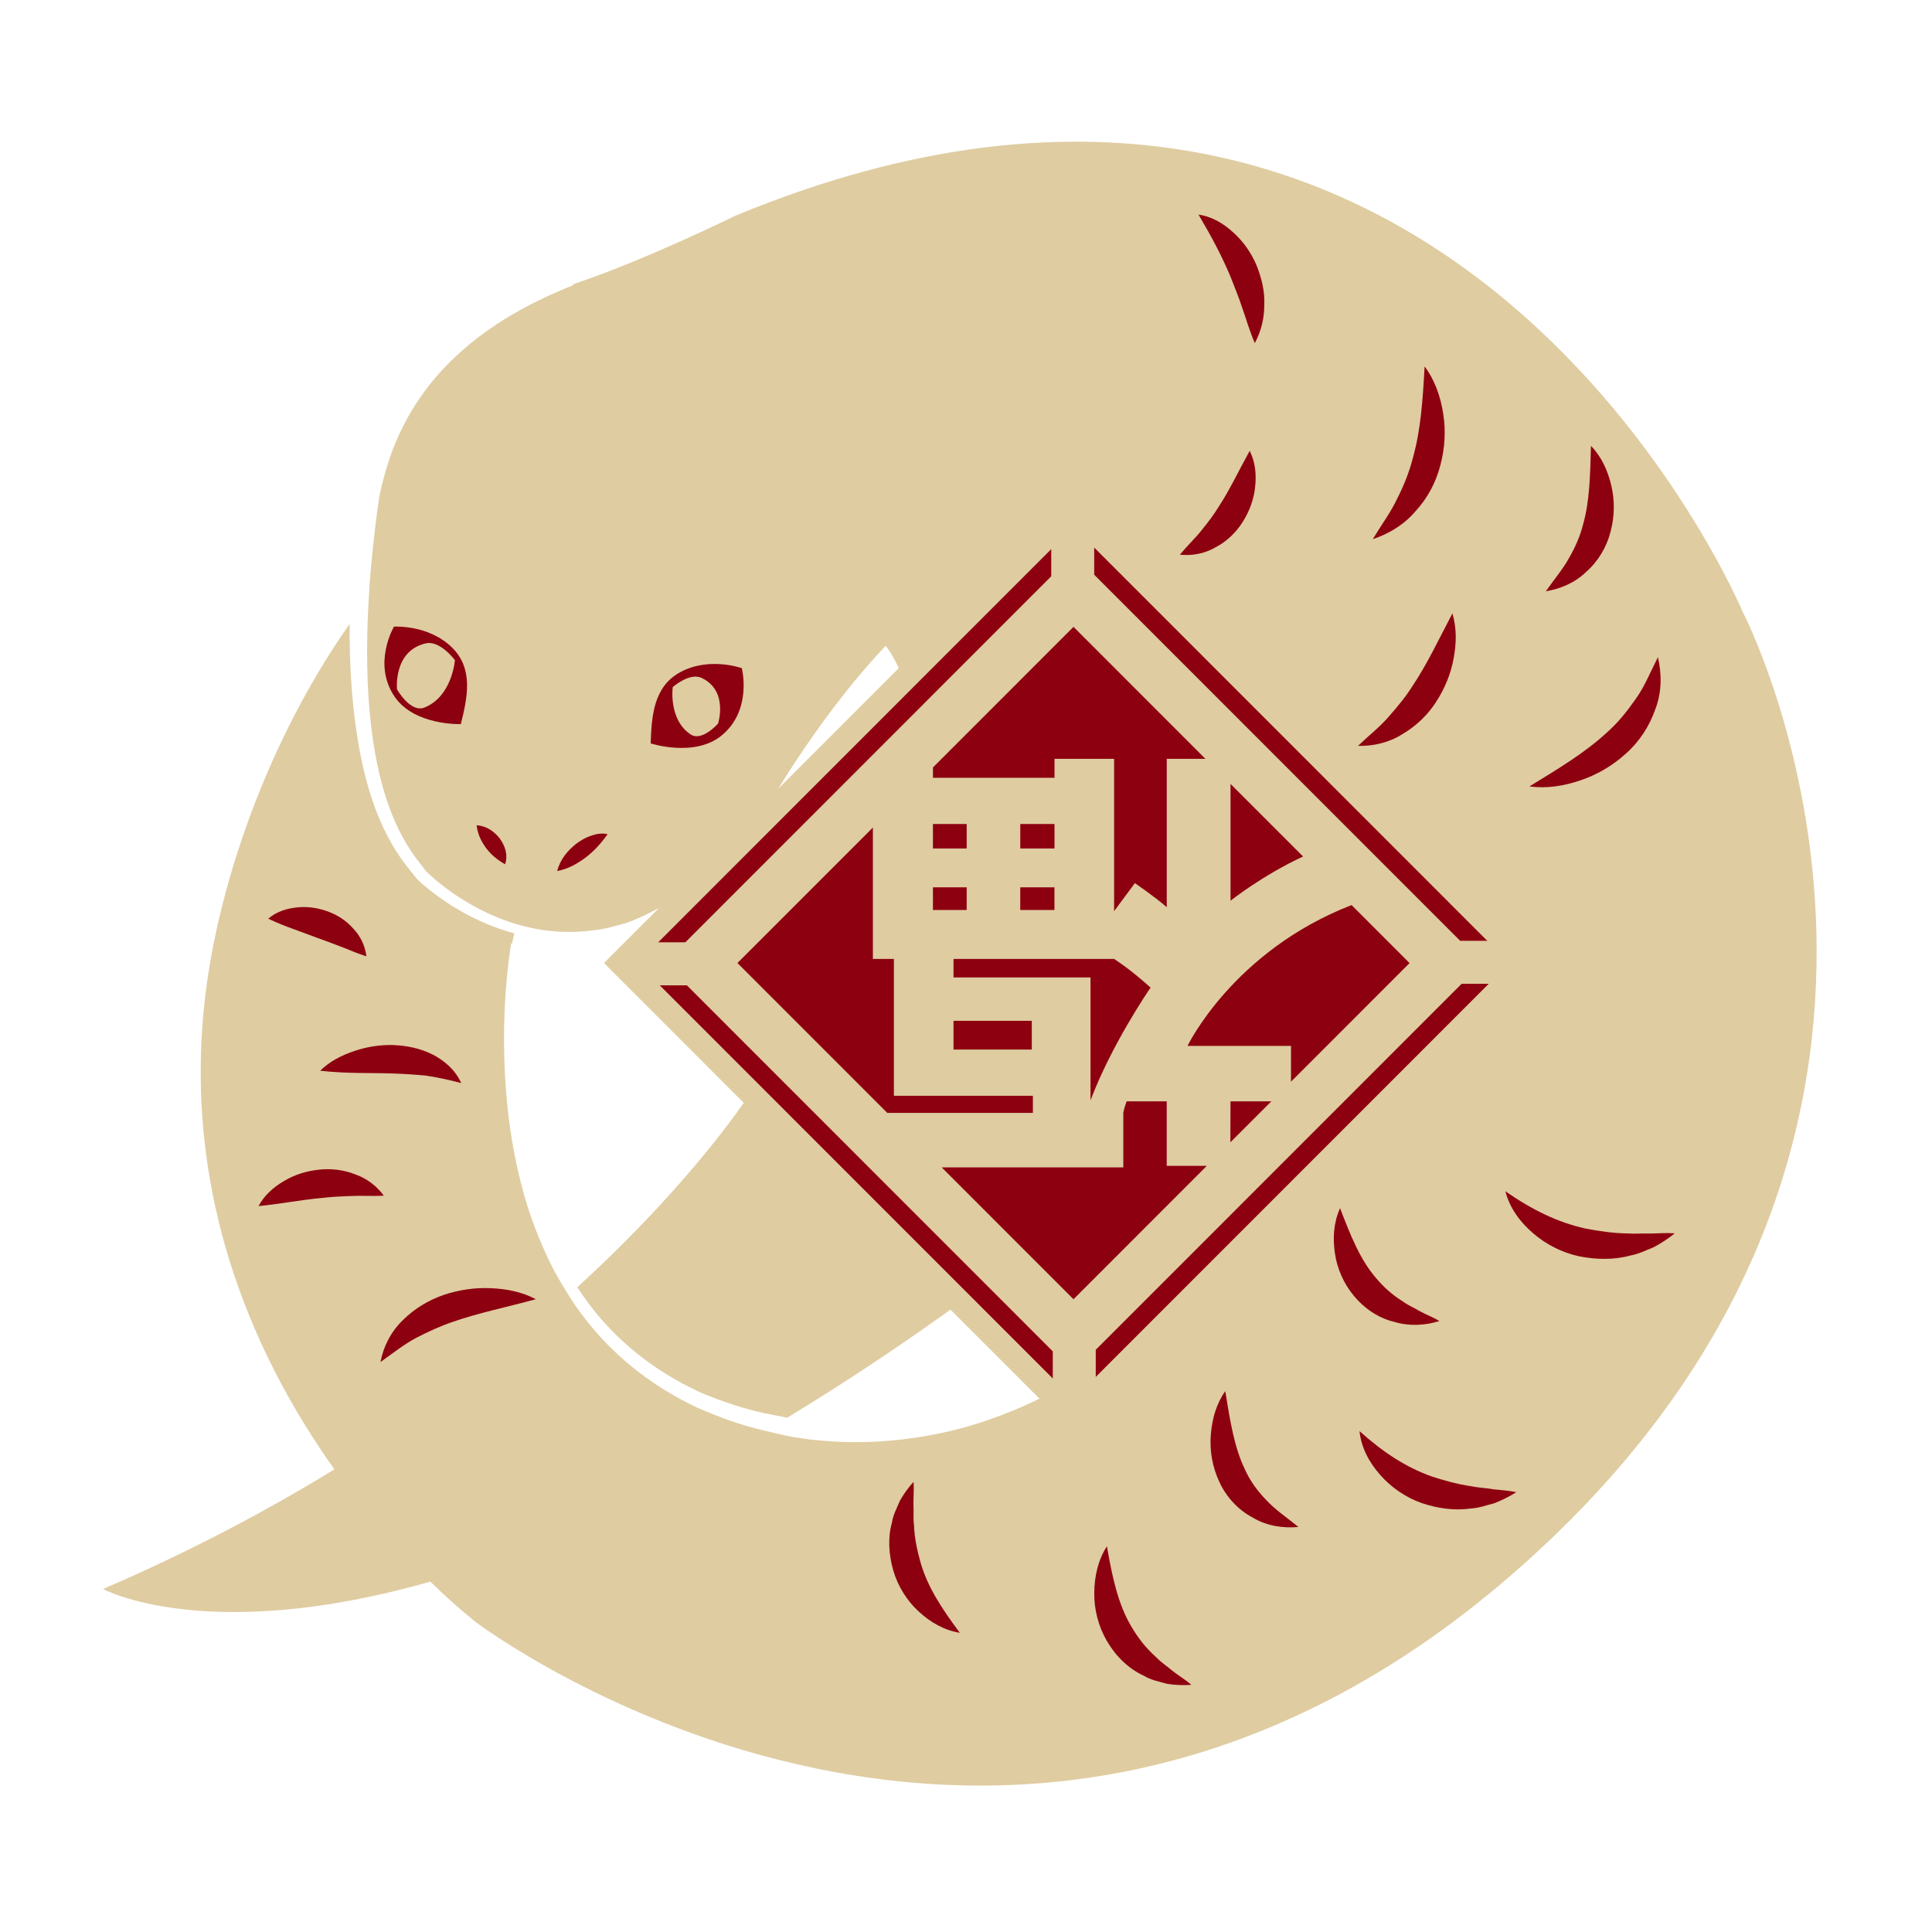 <svg width="150" height="150" viewBox="0 0 150 150" fill="none" xmlns="http://www.w3.org/2000/svg">
<path d="M135.345 47.6C135.345 47.6 112.881 -6.357 57.076 16.756C57.076 16.756 50.047 20.225 44.488 22.068L44.511 22.137C41.225 23.452 38.089 25.16 35.545 27.526C32.976 29.854 31.076 32.838 30.078 36.118C29.823 36.927 29.609 37.769 29.446 38.58C29.313 39.442 29.203 40.315 29.104 41.187C28.902 42.931 28.72 44.683 28.633 46.437C28.421 49.942 28.435 53.471 28.886 56.94C29.35 60.381 30.26 63.868 32.298 66.626L33.075 67.64C33.357 67.918 33.693 68.217 34.024 68.486C34.697 69.026 35.398 69.541 36.149 69.98C37.631 70.879 39.242 71.575 40.931 71.971C42.615 72.375 44.373 72.463 46.092 72.223C46.959 72.15 47.8 71.872 48.631 71.658C49.445 71.361 50.247 70.987 51.021 70.575C54.117 68.916 56.883 66.578 58.914 63.677L58.974 63.718C58.974 63.718 62.977 56.268 68.763 50.135C69.193 50.703 69.577 51.365 69.885 52.142C71.911 57.261 68.299 70.764 58.354 84.715C58.354 84.715 54.19 91.381 44.822 99.939C45.357 100.752 45.922 101.543 46.561 102.274C48.737 104.833 51.517 106.828 54.567 108.191C56.118 108.823 57.699 109.363 59.349 109.717C59.937 109.832 60.53 109.959 61.114 110.071C65.42 107.46 69.983 104.456 74.857 100.913C88.975 90.65 99.256 74.134 100.52 58.335C100.578 57.629 100.589 56.921 100.578 56.211C106.164 67.394 105.196 80.05 102.719 84.678C100.486 88.847 103.167 87.022 91.735 99.615L91.79 99.665C89.58 102.295 87.05 104.697 84.152 106.637C81.234 108.536 78.003 109.963 74.63 110.892C71.243 111.777 67.715 112.147 64.216 111.885C63.34 111.825 62.469 111.717 61.596 111.575C60.707 111.416 59.889 111.191 59.034 111C57.343 110.586 55.686 109.972 54.084 109.267C50.916 107.77 48.038 105.605 45.83 102.89C44.707 101.545 43.787 100.054 42.956 98.527C42.167 96.976 41.506 95.367 40.972 93.716C39.943 90.406 39.396 86.974 39.21 83.535C39.024 80.099 39.16 76.648 39.679 73.249L39.752 73.26C39.752 73.26 39.812 72.968 39.927 72.467C38.456 72.067 37.041 71.467 35.724 70.706C34.931 70.265 34.187 69.741 33.465 69.187C33.102 68.904 32.767 68.621 32.41 68.284L31.542 67.205C29.279 64.261 28.281 60.643 27.725 57.11C27.275 54.234 27.128 51.335 27.146 48.439C20.698 57.634 17.477 67.881 16.305 74.782C13.437 91.668 19.632 105.189 25.963 114.078C20.698 117.312 14.726 120.475 8 123.369C8 123.369 16.045 127.755 33.41 122.794C35.499 124.833 36.912 125.916 36.912 125.916C36.912 125.916 79.545 158.376 120.323 119.572C155.373 86.22 135.347 47.595 135.347 47.595L135.345 47.6Z" fill="#DFCCA1"/>
<path d="M56.047 57.087C58.434 55.103 57.593 51.876 57.593 51.876C57.593 51.876 55.086 50.97 52.832 52.179C50.759 53.291 50.589 55.542 50.518 57.717C50.518 57.717 53.942 58.836 56.047 57.087Z" fill="#8D0010"/>
<path d="M30.637 54.089C28.888 51.524 30.588 48.653 30.588 48.653C30.588 48.653 33.247 48.476 35.081 50.26C36.767 51.901 36.308 54.112 35.777 56.22C35.777 56.22 32.178 56.351 30.637 54.089Z" fill="#8D0010"/>
<path d="M37.002 64.07C37.815 64.134 38.36 64.562 38.785 65.077C39.171 65.608 39.477 66.314 39.215 67.102C38.516 66.704 38.132 66.339 37.755 65.865C37.408 65.382 37.105 64.87 37.002 64.07Z" fill="#8D0010"/>
<path d="M43.257 67.631C43.5 66.7 44.061 66.061 44.709 65.53C45.047 65.281 45.407 65.052 45.823 64.907C46.23 64.76 46.692 64.652 47.175 64.766C46.628 65.53 46.134 66.056 45.504 66.553C44.867 67.019 44.199 67.447 43.257 67.628V67.631Z" fill="#8D0010"/>
<path d="M93.052 16.662C94.107 16.811 95.031 17.377 95.787 18.08C96.556 18.781 97.17 19.664 97.57 20.63C97.953 21.6 98.209 22.634 98.158 23.671C98.162 24.698 97.919 25.719 97.423 26.638C97 25.661 96.758 24.774 96.455 23.924C96.179 23.071 95.846 22.28 95.538 21.487C94.876 19.901 94.1 18.437 93.054 16.662H93.052Z" fill="#8D0010"/>
<path d="M97.025 34.996C97.466 35.874 97.552 36.844 97.45 37.785C97.358 38.732 97.023 39.663 96.504 40.49C95.991 41.32 95.254 42.035 94.387 42.486C93.549 42.98 92.558 43.168 91.605 43.065C92.239 42.302 92.832 41.759 93.319 41.134C93.813 40.529 94.252 39.943 94.642 39.306C95.467 38.049 96.104 36.672 97.028 34.999L97.025 34.996Z" fill="#8D0010"/>
<path d="M110.606 28.452C111.41 29.518 111.844 30.801 112.049 32.111C112.262 33.426 112.182 34.805 111.828 36.125C111.488 37.447 110.824 38.704 109.893 39.697C109.018 40.736 107.823 41.451 106.582 41.86C107.276 40.711 107.986 39.766 108.482 38.706C109.006 37.676 109.418 36.638 109.698 35.546C110.309 33.364 110.463 31.063 110.606 28.45V28.452Z" fill="#8D0010"/>
<path d="M123.522 34.617C124.347 35.465 124.834 36.553 125.101 37.695C125.374 38.84 125.363 40.083 125.046 41.272C124.745 42.462 124.081 43.587 123.164 44.386C122.297 45.239 121.16 45.722 120.022 45.904C120.7 44.927 121.371 44.161 121.836 43.29C122.325 42.449 122.686 41.603 122.916 40.697C123.421 38.89 123.46 36.927 123.522 34.619V34.617Z" fill="#8D0010"/>
<path d="M112.764 47.627C113.113 48.786 113.076 49.993 112.853 51.156C112.637 52.326 112.171 53.457 111.509 54.478C110.859 55.505 109.935 56.383 108.882 56.997C107.855 57.657 106.614 57.937 105.436 57.91C106.316 57.066 107.141 56.434 107.818 55.643C108.496 54.873 109.128 54.117 109.668 53.259C110.794 51.577 111.663 49.722 112.764 47.625V47.627Z" fill="#8D0010"/>
<path d="M118.745 61.056C121.013 59.668 123.042 58.452 124.736 56.891C125.602 56.135 126.303 55.255 126.971 54.303C127.668 53.349 128.102 52.239 128.722 51.023C129.019 52.31 129.03 53.751 128.522 55.052C128.072 56.367 127.272 57.599 126.227 58.516C125.195 59.45 123.989 60.158 122.706 60.585C121.433 61.02 120.087 61.245 118.745 61.054V61.056Z" fill="#8D0010"/>
<path d="M116.877 92.491C118.986 93.951 120.951 94.907 123.081 95.38C124.145 95.587 125.232 95.748 126.383 95.764C126.958 95.81 127.539 95.746 128.148 95.773C128.752 95.764 129.359 95.704 130.028 95.755C129.529 96.164 128.984 96.511 128.412 96.826C127.817 97.058 127.222 97.367 126.576 97.479C125.303 97.829 123.922 97.801 122.598 97.537C121.273 97.251 120.023 96.612 119.018 95.739C118.01 94.879 117.203 93.767 116.879 92.496L116.877 92.491Z" fill="#8D0010"/>
<path d="M104.043 93.804C104.872 95.976 105.615 97.808 106.817 99.208C107.405 99.909 108.08 100.53 108.919 101.044C109.317 101.343 109.785 101.534 110.247 101.808C110.718 102.067 111.228 102.244 111.752 102.566C110.64 102.911 109.411 102.985 108.237 102.626C107.039 102.345 105.927 101.592 105.123 100.621C104.312 99.649 103.804 98.468 103.639 97.279C103.464 96.098 103.549 94.886 104.043 93.801V93.804Z" fill="#8D0010"/>
<path d="M105.555 111.115C107.407 112.775 109.16 113.915 111.13 114.623C112.118 114.947 113.133 115.23 114.23 115.393C114.772 115.505 115.337 115.522 115.916 115.625C116.498 115.694 117.086 115.715 117.72 115.853C117.196 116.193 116.631 116.464 116.047 116.701C115.45 116.855 114.843 117.082 114.207 117.117C112.943 117.303 111.619 117.117 110.378 116.698C109.14 116.259 108.016 115.489 107.164 114.519C106.309 113.561 105.681 112.384 105.553 111.117L105.555 111.115Z" fill="#8D0010"/>
<path d="M95.129 108.007C95.511 110.354 95.828 112.386 96.665 114.105C97.057 114.974 97.602 115.733 98.298 116.448C98.976 117.199 99.861 117.776 100.808 118.553C99.626 118.664 98.36 118.482 97.271 117.829C96.15 117.245 95.203 116.229 94.672 115.057C94.121 113.892 93.909 112.611 94.008 111.398C94.098 110.186 94.429 109.002 95.129 108.005V108.007Z" fill="#8D0010"/>
<path d="M85.94 120.05C86.363 122.489 86.816 124.581 87.854 126.312C88.362 127.174 88.976 127.971 89.778 128.677C90.145 129.07 90.612 129.362 91.048 129.737C91.499 130.095 92.007 130.38 92.494 130.81C91.878 130.851 91.244 130.835 90.621 130.732C90.021 130.564 89.371 130.447 88.815 130.107C87.624 129.569 86.618 128.573 85.947 127.422C85.271 126.263 84.938 124.935 84.959 123.657C84.97 122.381 85.255 121.117 85.94 120.052V120.05Z" fill="#8D0010"/>
<path d="M74.52 126.769C73.316 126.581 72.226 125.953 71.328 125.116C70.415 124.284 69.722 123.172 69.359 121.951C69.009 120.735 68.91 119.418 69.248 118.223C69.335 117.611 69.646 117.062 69.871 116.512C70.17 115.986 70.521 115.494 70.923 115.055C70.976 115.678 70.912 116.234 70.919 116.788C70.953 117.342 70.891 117.871 70.962 118.386C70.997 119.42 71.211 120.376 71.47 121.305C72.003 123.183 73.095 124.861 74.52 126.769Z" fill="#8D0010"/>
<path d="M41.605 100.87C39.258 101.509 37.165 101.932 35.177 102.619C34.185 102.957 33.263 103.382 32.326 103.865C31.386 104.361 30.556 105.021 29.541 105.75C29.759 104.554 30.359 103.38 31.271 102.504C32.162 101.61 33.279 100.936 34.458 100.534C35.641 100.141 36.875 99.959 38.089 100.015C39.297 100.063 40.508 100.288 41.605 100.872V100.87Z" fill="#8D0010"/>
<path d="M20.071 93.643C20.53 92.781 21.257 92.158 22.059 91.689C22.861 91.208 23.78 90.921 24.724 90.818C25.669 90.707 26.652 90.815 27.544 91.165C28.444 91.468 29.239 92.064 29.802 92.831C28.821 92.884 28.024 92.815 27.229 92.859C26.445 92.886 25.703 92.923 24.952 93.013C23.435 93.148 21.953 93.445 20.069 93.643H20.071Z" fill="#8D0010"/>
<path d="M24.855 83.131C25.62 82.386 26.542 81.926 27.502 81.604C28.465 81.276 29.485 81.11 30.526 81.138C31.565 81.174 32.627 81.391 33.587 81.871C34.543 82.358 35.382 83.121 35.807 84.089C34.771 83.816 33.918 83.636 33.059 83.51C32.188 83.427 31.342 83.374 30.469 83.344C28.711 83.282 26.928 83.365 24.855 83.131Z" fill="#8D0010"/>
<path d="M20.822 71.327C21.473 70.775 22.258 70.536 23.042 70.454C23.832 70.362 24.641 70.477 25.402 70.748C26.163 71.014 26.873 71.465 27.413 72.079C27.976 72.658 28.348 73.423 28.447 74.249C27.624 73.993 27.024 73.699 26.406 73.476C25.797 73.246 25.236 73.026 24.653 72.823L22.863 72.161C22.231 71.936 21.583 71.686 20.825 71.327H20.822Z" fill="#8D0010"/>
<path d="M83.346 109.935L118.498 74.77L83.346 39.606L48.194 74.77L83.346 109.935Z" fill="#8D0010"/>
<path d="M83.346 110.453L47.673 74.77L47.935 74.511L83.348 39.086L83.608 39.348L119.02 74.773L118.759 75.032L83.348 110.455L83.346 110.453ZM48.714 74.77L83.346 109.414L117.977 74.77L83.346 40.127L48.714 74.77Z" fill="#8A2432"/>
<path d="M83.346 111.234L46.892 74.77L83.346 38.304L119.797 74.77L83.346 111.234ZM49.493 74.77L83.346 108.632L117.196 74.77L83.346 40.906L49.493 74.77Z" fill="#DFCCA1"/>
<path d="M116.888 76.379L118.497 74.77L116.769 73.042H113.363L84.954 44.623V41.217L83.346 39.607L81.618 41.336V44.743L53.209 73.161H49.803L48.195 74.77L49.923 76.499H53.328L81.737 104.918V108.324L83.346 109.933L85.074 108.205V104.798L113.483 76.379H116.888ZM95.538 60.863L101.171 66.497C97.988 67.978 95.538 69.932 95.538 69.932V60.863ZM72.433 59.585L83.346 48.669L93.59 58.916H90.586V70.435C89.686 69.64 88.112 68.566 88.112 68.566L86.499 70.743V58.916H81.871V60.388H72.435V59.585H72.433ZM74.03 75.89V74.453H86.496C86.496 74.453 87.714 75.207 89.332 76.678C89.104 77.005 86.285 81.149 84.667 85.429V75.888H74.03V75.89ZM80.108 79.257V81.487H74.03V79.257H80.108ZM81.868 68.893V70.651H79.212V68.893H81.868ZM79.214 65.877V63.976H81.871V65.877H79.214ZM72.433 63.976H75.053V65.877H72.433V63.976ZM72.433 68.893H75.053V70.651H72.433V68.893ZM67.771 64.249V74.453H69.402V85.075H80.193V86.402H68.885L57.255 74.768L67.773 64.247L67.771 64.249ZM83.346 100.872L73.115 90.638H87.213V86.404C87.284 85.997 87.473 85.508 87.473 85.508H90.584V90.516H93.698L83.346 100.872ZM95.525 88.689L95.536 85.508H98.705L95.525 88.689ZM100.233 83.979V81.202H92.2C92.2 81.202 95.729 73.842 104.937 70.27L109.438 74.773L100.233 83.981V83.979Z" fill="#DFCCA1"/>
<path d="M52.23 53.347C52.23 53.347 51.887 55.877 53.622 57.022C54.5 57.602 55.748 56.179 55.748 56.179C55.748 56.179 56.582 53.625 54.466 52.63C53.535 52.193 52.23 53.347 52.23 53.347Z" fill="#DFCCA1"/>
<path d="M35.32 51.255C35.32 51.255 35.101 54.094 32.944 54.935C31.85 55.36 30.825 53.519 30.825 53.519C30.825 53.519 30.512 50.54 33.052 49.952C34.168 49.692 35.32 51.255 35.32 51.255Z" fill="#DFCCA1"/>
</svg>
